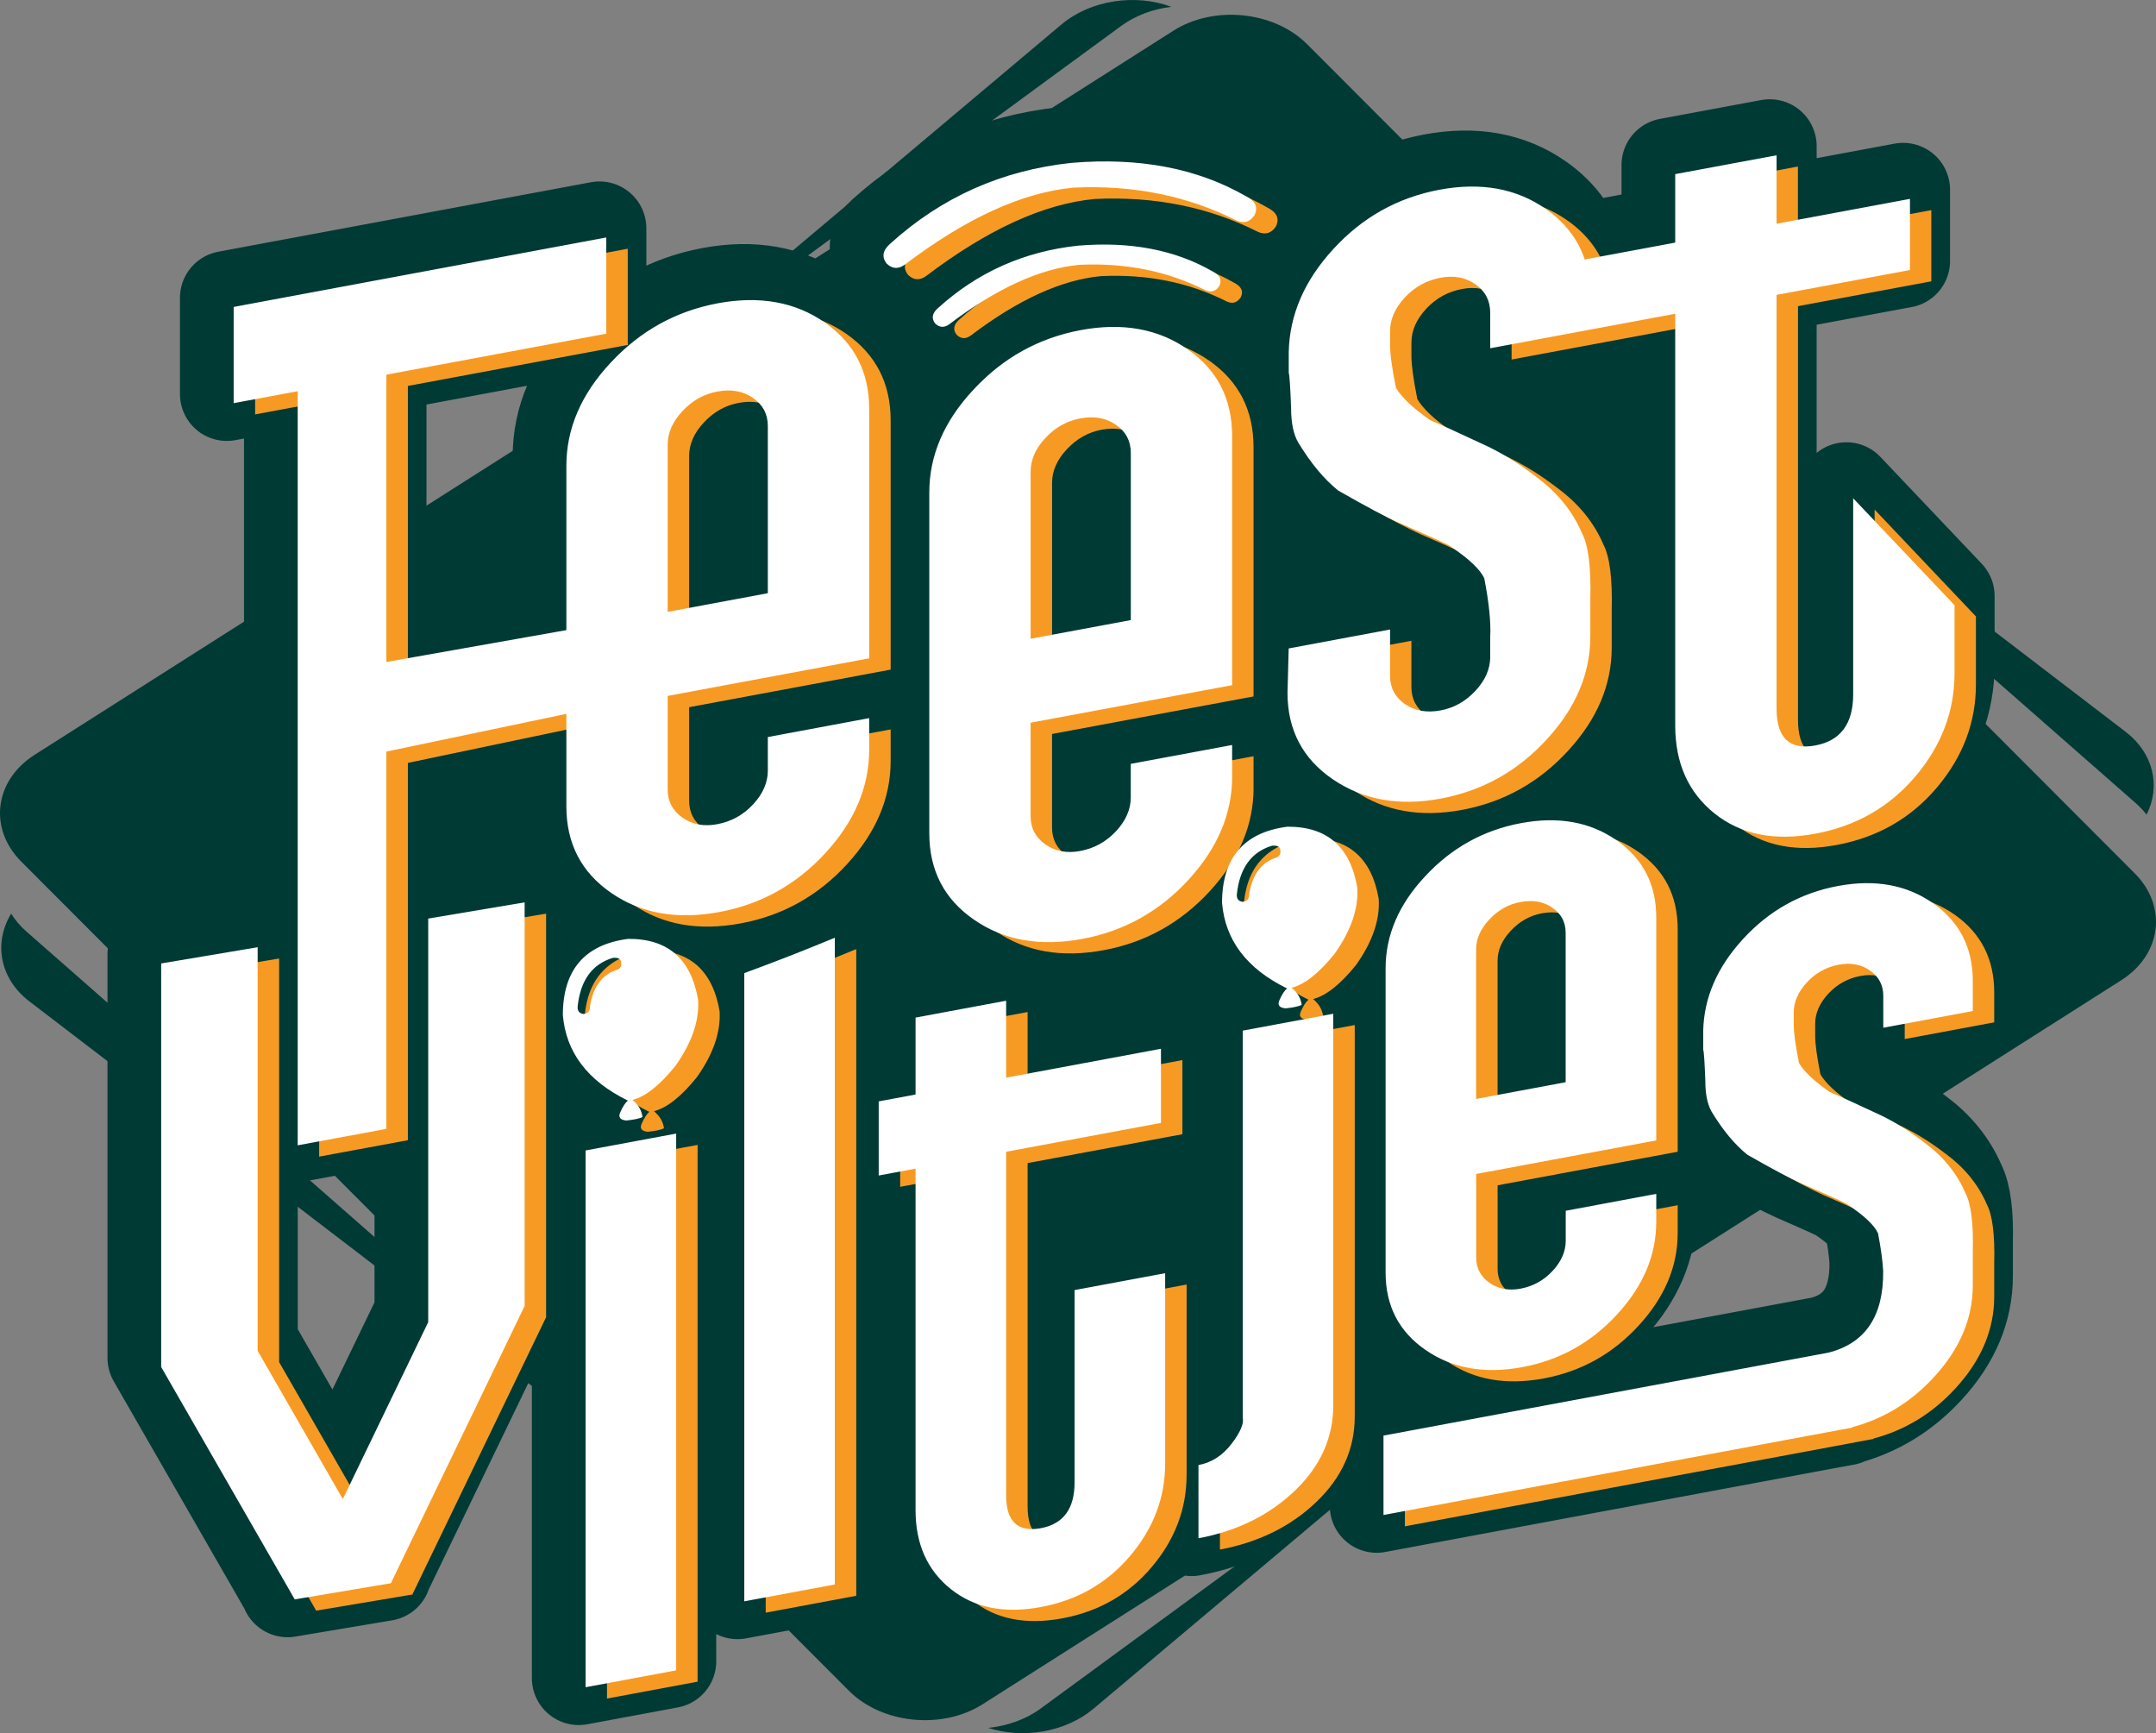 <svg width="163" height="131" viewBox="0 0 163 131" fill="none" xmlns="http://www.w3.org/2000/svg">
<rect x="0" y="0" width="163" height="131" fill="#808080" stroke="none"/>
<path fill-rule="evenodd" clip-rule="evenodd" d="M48.759 28.338L80.245 1.853C82.473 -0.019 85.855 -0.487 88.559 0.515C87.187 0.679 85.861 1.158 84.765 1.959L48.762 28.338H48.759ZM47.529 110.354L2.222 75.689C-0.033 73.965 -0.496 71.261 0.845 69.054C1.135 69.531 1.514 69.983 1.98 70.393L47.526 110.357L47.529 110.354ZM109.752 106.372L82.679 129.144C80.542 130.941 77.342 131.445 74.699 130.598C76.137 130.459 77.538 129.973 78.686 129.132L109.752 106.372ZM118.662 23.145L160.702 55.311C162.831 56.941 163.363 59.442 162.286 61.576C162.052 61.269 161.78 60.978 161.468 60.705L118.662 23.148V23.145Z" fill="#003A35"/>
<path fill-rule="evenodd" clip-rule="evenodd" d="M98.819 3.338L161.386 66.004C163.887 68.508 163.43 72.147 160.372 74.09L74.287 128.814C71.229 130.756 66.682 130.301 64.184 127.797L1.614 65.13C-0.887 62.626 -0.43 58.987 2.628 57.044L88.713 2.321C91.771 0.378 96.318 0.834 98.816 3.338" fill="#003A35"/>
<path fill-rule="evenodd" clip-rule="evenodd" d="M117.853 81.11V69.82C117.853 69.015 117.52 68.381 116.857 67.925C116.194 67.458 115.386 67.312 114.429 67.492C113.527 67.658 112.743 68.102 112.08 68.815C111.417 69.519 111.084 70.278 111.084 71.082V82.373L117.85 81.11H117.853ZM124.702 91.679C124.702 94.186 123.721 96.507 121.756 98.647C119.791 100.787 117.402 102.12 114.59 102.642C111.723 103.176 109.282 102.745 107.266 101.349C105.25 99.965 104.241 98.01 104.241 95.506V72.499C104.241 69.993 105.238 67.668 107.242 65.534C109.231 63.391 111.647 62.053 114.475 61.528C117.302 60.999 119.715 61.436 121.707 62.827C123.712 64.226 124.705 66.168 124.705 68.675V85.508L111.09 88.046V94.359C111.09 95.163 111.423 95.797 112.086 96.265C112.749 96.732 113.533 96.881 114.435 96.714C115.392 96.535 116.2 96.089 116.863 95.375C117.526 94.662 117.859 93.9 117.859 93.096V90.826L124.705 89.548V91.676L124.702 91.679ZM100.284 105.522C100.284 107.98 99.316 110.135 97.378 111.987C95.44 113.838 93.012 115.034 90.094 115.58V110.047C91.075 109.865 91.91 109.331 92.588 108.448C93.267 107.565 93.545 106.897 93.439 106.445V77.21L100.284 75.935V105.525V105.522ZM87.572 109.95C87.572 112.503 86.697 114.819 84.944 116.895C83.191 118.971 80.935 120.267 78.177 120.78C75.416 121.293 73.149 120.843 71.371 119.423C69.594 118.005 68.704 116.017 68.704 113.465V87.645L65.919 88.164V82.561L68.704 82.042V76.227L75.552 74.952V80.767L87.257 78.585V84.188L75.552 86.37V112.33C75.552 114.315 76.427 115.146 78.18 114.819C79.879 114.503 80.727 113.35 80.727 111.365V96.823L87.575 95.548V109.947L87.572 109.95ZM62.601 119.074L55.755 120.349V72.867C58.017 72.038 60.3 71.146 62.601 70.193V119.071V119.074ZM50.605 125.566L43.757 126.841V86.27L50.605 84.995V125.566ZM84.977 46.179V33.546C84.977 32.648 84.605 31.935 83.863 31.425C83.121 30.903 82.216 30.739 81.147 30.939C80.136 31.127 79.261 31.622 78.519 32.42C77.778 33.209 77.405 34.056 77.405 34.958V47.59L84.977 46.179ZM92.64 58.007C92.64 60.811 91.541 63.409 89.343 65.804C87.145 68.199 84.472 69.689 81.323 70.275C78.114 70.873 75.383 70.39 73.127 68.827C70.872 67.276 69.743 65.094 69.743 62.289V36.545C69.743 33.741 70.854 31.14 73.097 28.748C75.322 26.35 78.026 24.854 81.19 24.262C84.353 23.673 87.054 24.162 89.282 25.716C91.526 27.282 92.637 29.455 92.637 32.26V51.099L77.402 53.937V60.999C77.402 61.898 77.775 62.611 78.516 63.133C79.258 63.655 80.133 63.822 81.144 63.634C82.213 63.434 83.118 62.936 83.86 62.138C84.602 61.339 84.974 60.486 84.974 59.588V57.048L92.637 55.621V58.004L92.64 58.007ZM57.535 44.151V31.519C57.535 30.62 57.163 29.907 56.421 29.397C55.68 28.875 54.771 28.711 53.706 28.912C52.694 29.1 51.819 29.595 51.078 30.393C50.336 31.179 49.964 32.029 49.964 32.93V45.563L57.535 44.151ZM143.884 19.721L133.799 21.6V52.871C133.799 55.093 134.78 56.022 136.739 55.654C138.64 55.299 139.591 54.012 139.591 51.791V36.973L147.254 45.05V50.203C147.254 53.059 146.273 55.651 144.314 57.973C142.352 60.295 139.83 61.746 136.739 62.323C133.651 62.899 131.111 62.392 129.122 60.805C127.133 59.218 126.137 56.996 126.137 54.14V23.027L126.043 23.045L119.721 24.222L112.149 25.634V22.936C112.149 22.037 111.777 21.324 111.035 20.802C110.294 20.28 109.416 20.113 108.407 20.301C107.339 20.501 106.433 20.999 105.692 21.8C104.95 22.602 104.578 23.451 104.578 24.35V25.37C104.578 26.059 104.726 27.142 105.023 28.62C105.44 29.337 106.3 30.156 107.605 31.061C108.377 31.395 109.655 31.974 111.435 32.809C112.861 33.443 114.257 34.293 115.622 35.349C117.227 36.533 118.383 37.956 119.095 39.623C119.57 40.539 119.779 42.181 119.718 44.573V47.417C119.718 50.221 118.619 52.82 116.421 55.202C114.223 57.597 111.553 59.087 108.404 59.673C105.256 60.259 102.54 59.773 100.254 58.216C97.968 56.659 96.824 54.477 96.824 51.672L96.915 48.322L104.578 46.892V50.385C104.578 51.284 104.95 51.997 105.692 52.519C106.433 53.041 107.339 53.205 108.407 53.005C109.419 52.817 110.294 52.322 111.035 51.524C111.777 50.725 112.149 49.873 112.149 48.974V47.478C112.21 46.355 112.062 44.877 111.704 43.037C111.408 42.364 110.548 41.547 109.122 40.594C109.122 40.539 107.844 39.96 105.292 38.846C104.281 38.4 102.737 37.577 100.66 36.39C99.591 35.531 98.58 34.317 97.629 32.748C97.275 32.126 97.097 31.273 97.097 30.162C97.036 28.532 96.975 27.643 96.918 27.497V25.91C96.978 23.109 98.108 20.501 100.303 18.122C102.501 15.727 105.174 14.237 108.32 13.651C111.468 13.065 114.157 13.557 116.382 15.126C117.814 16.137 118.786 17.402 119.297 18.923L126.043 17.666L126.137 17.648V12.473L133.799 11.047V16.222L143.884 14.343V19.724V19.721ZM39.152 67.516L31.859 68.742V99.245L25.404 112.615L18.965 101.409V70.906L11.671 72.132V102.635L21.756 120.176L21.741 120.203L29.064 118.974L29.049 118.952L39.149 98.022V67.519L39.152 67.516ZM139.525 107.216L138.692 107.37L138.528 107.401L138.368 107.428L119.64 110.918L104.081 113.82V107.82L119.64 104.918L128.765 103.218L135.198 102.019L137.717 101.549C140.518 100.842 141.898 98.781 141.859 95.366C141.81 94.562 141.68 93.618 141.471 92.531C141.205 91.93 140.436 91.199 139.161 90.349C139.161 90.301 138.02 89.782 135.737 88.789C134.835 88.388 133.454 87.654 131.598 86.595C130.645 85.827 129.739 84.743 128.892 83.341C128.574 82.786 128.413 82.024 128.413 81.031C128.359 79.574 128.307 78.782 128.253 78.649V77.231C128.304 74.727 129.316 72.399 131.277 70.272C133.242 68.132 135.631 66.799 138.444 66.278C141.256 65.752 143.657 66.192 145.649 67.595C147.638 68.997 148.634 70.952 148.634 73.459V75.729L141.868 76.992V74.579C141.868 73.774 141.535 73.14 140.872 72.672C140.209 72.205 139.425 72.056 138.522 72.223C137.566 72.402 136.757 72.849 136.094 73.562C135.431 74.278 135.098 75.037 135.098 75.841V76.752C135.098 77.368 135.231 78.336 135.495 79.656C135.867 80.297 136.636 81.028 137.805 81.839C138.495 82.136 139.637 82.655 141.229 83.399C142.504 83.966 143.751 84.725 144.971 85.669C146.403 86.725 147.439 88 148.077 89.487C148.501 90.307 148.689 91.773 148.634 93.912V96.453C148.634 98.96 147.653 101.282 145.689 103.409C143.96 105.291 141.904 106.548 139.518 107.182V107.219L139.525 107.216ZM65.198 55.979C65.198 58.784 64.099 61.382 61.901 63.776C59.703 66.171 57.03 67.662 53.884 68.247C50.678 68.845 47.944 68.363 45.689 66.799C43.433 65.249 42.304 63.066 42.304 60.262V53.272L28.698 56.122V84.64L21.992 85.882V28.881L17.151 29.783V22.511L21.22 21.752L45.322 17.26V24.532L41.25 25.291L28.698 27.631V49.347L42.304 46.938V34.518C42.304 31.713 43.418 29.112 45.658 26.72C47.887 24.323 50.587 22.826 53.751 22.234C56.915 21.646 59.615 22.134 61.844 23.688C64.084 25.254 65.198 27.428 65.198 30.232V49.071L49.964 51.912V58.975C49.964 59.873 50.336 60.587 51.078 61.109C51.819 61.631 52.694 61.798 53.706 61.609C54.774 61.409 55.68 60.911 56.421 60.11C57.163 59.312 57.535 58.459 57.535 57.56V55.02L65.198 53.59V55.973V55.979ZM66.506 19.227C66.128 18.726 66.219 18.228 66.785 17.733C70.663 14.213 75.235 12.176 80.502 11.62C85.625 11.193 90.021 12.033 93.688 14.146C94.408 14.516 94.617 14.993 94.32 15.581C93.981 16.082 93.539 16.222 92.991 15.991C89.282 14.112 85.168 13.281 80.648 13.493C76.785 13.851 72.528 15.794 67.881 19.321C67.387 19.67 66.93 19.639 66.506 19.224V19.227ZM70.182 23.755C69.888 23.37 69.961 22.984 70.397 22.602C73.391 19.882 76.924 18.31 80.99 17.879C84.947 17.548 88.341 18.198 91.172 19.831C91.729 20.116 91.889 20.486 91.662 20.938C91.402 21.327 91.06 21.433 90.636 21.257C87.772 19.806 84.593 19.163 81.102 19.327C78.117 19.603 74.832 21.105 71.241 23.828C70.86 24.098 70.506 24.074 70.179 23.752L70.182 23.755Z" fill="#003A35"/>
<path d="M117.853 81.11V69.82C117.853 69.015 117.52 68.381 116.857 67.925C116.194 67.458 115.386 67.312 114.429 67.492C113.527 67.658 112.743 68.102 112.08 68.815C111.417 69.519 111.084 70.278 111.084 71.082V82.373L117.85 81.11H117.853ZM124.702 91.679C124.702 94.186 123.721 96.507 121.756 98.647C119.791 100.787 117.402 102.12 114.59 102.642C111.723 103.176 109.282 102.745 107.266 101.349C105.25 99.965 104.241 98.01 104.241 95.506V72.499C104.241 69.993 105.238 67.668 107.242 65.534C109.231 63.391 111.647 62.053 114.475 61.528C117.302 60.999 119.715 61.436 121.707 62.827C123.712 64.226 124.705 66.168 124.705 68.675V85.508L111.09 88.046V94.359C111.09 95.163 111.423 95.797 112.086 96.265C112.749 96.732 113.533 96.881 114.435 96.714C115.392 96.535 116.2 96.089 116.863 95.375C117.526 94.662 117.859 93.9 117.859 93.096V90.826L124.705 89.548V91.676L124.702 91.679ZM100.284 105.522C100.284 107.98 99.316 110.135 97.378 111.987C95.44 113.838 93.012 115.034 90.094 115.58V110.047C91.075 109.865 91.91 109.331 92.588 108.448C93.267 107.565 93.545 106.897 93.439 106.445V77.21L100.284 75.935V105.525V105.522ZM87.572 109.95C87.572 112.503 86.697 114.819 84.944 116.895C83.191 118.971 80.935 120.267 78.177 120.78C75.416 121.293 73.149 120.843 71.371 119.423C69.594 118.005 68.704 116.017 68.704 113.465V87.645L65.919 88.164V82.561L68.704 82.042V76.227L75.552 74.952V80.767L87.257 78.585V84.188L75.552 86.37V112.33C75.552 114.315 76.427 115.146 78.18 114.819C79.879 114.503 80.727 113.35 80.727 111.365V96.823L87.575 95.548V109.947L87.572 109.95ZM62.601 119.074L55.755 120.349V72.867C58.017 72.038 60.3 71.146 62.601 70.193V119.071V119.074ZM50.605 125.566L43.757 126.841V86.27L50.605 84.995V125.566ZM84.977 46.179V33.546C84.977 32.648 84.605 31.935 83.863 31.425C83.121 30.903 82.216 30.739 81.147 30.939C80.136 31.127 79.261 31.622 78.519 32.42C77.778 33.209 77.405 34.056 77.405 34.958V47.59L84.977 46.179ZM92.64 58.007C92.64 60.811 91.541 63.409 89.343 65.804C87.145 68.199 84.472 69.689 81.323 70.275C78.114 70.873 75.383 70.39 73.127 68.827C70.872 67.276 69.743 65.094 69.743 62.289V36.545C69.743 33.741 70.854 31.14 73.097 28.748C75.322 26.35 78.026 24.854 81.19 24.262C84.353 23.673 87.054 24.162 89.282 25.716C91.526 27.282 92.637 29.455 92.637 32.26V51.099L77.402 53.937V60.999C77.402 61.898 77.775 62.611 78.516 63.133C79.258 63.655 80.133 63.822 81.144 63.634C82.213 63.434 83.118 62.936 83.86 62.138C84.602 61.339 84.974 60.486 84.974 59.588V57.048L92.637 55.621V58.004L92.64 58.007ZM57.535 44.151V31.519C57.535 30.62 57.163 29.907 56.421 29.397C55.68 28.875 54.771 28.711 53.706 28.912C52.694 29.1 51.819 29.595 51.078 30.393C50.336 31.179 49.964 32.029 49.964 32.93V45.563L57.535 44.151ZM143.884 19.721L133.799 21.6V52.871C133.799 55.093 134.78 56.022 136.739 55.654C138.64 55.299 139.591 54.012 139.591 51.791V36.973L147.254 45.05V50.203C147.254 53.059 146.273 55.651 144.314 57.973C142.352 60.295 139.83 61.746 136.739 62.323C133.651 62.899 131.111 62.392 129.122 60.805C127.133 59.218 126.137 56.996 126.137 54.14V23.027L126.043 23.045L119.721 24.222L112.149 25.634V22.936C112.149 22.037 111.777 21.324 111.035 20.802C110.294 20.28 109.416 20.113 108.407 20.301C107.339 20.501 106.433 20.999 105.692 21.8C104.95 22.602 104.578 23.451 104.578 24.35V25.37C104.578 26.059 104.726 27.142 105.023 28.62C105.44 29.337 106.3 30.156 107.605 31.061C108.377 31.395 109.655 31.974 111.435 32.809C112.861 33.443 114.257 34.293 115.622 35.349C117.227 36.533 118.383 37.956 119.095 39.623C119.57 40.539 119.779 42.181 119.718 44.573V47.417C119.718 50.221 118.619 52.82 116.421 55.202C114.223 57.597 111.553 59.087 108.404 59.673C105.256 60.259 102.54 59.773 100.254 58.216C97.968 56.659 96.824 54.477 96.824 51.672L96.915 48.322L104.578 46.892V50.385C104.578 51.284 104.95 51.997 105.692 52.519C106.433 53.041 107.339 53.205 108.407 53.005C109.419 52.817 110.294 52.322 111.035 51.524C111.777 50.725 112.149 49.873 112.149 48.974V47.478C112.21 46.355 112.062 44.877 111.704 43.037C111.408 42.364 110.548 41.547 109.122 40.594C109.122 40.539 107.844 39.96 105.292 38.846C104.281 38.4 102.737 37.577 100.66 36.39C99.591 35.531 98.58 34.317 97.629 32.748C97.275 32.126 97.097 31.273 97.097 30.162C97.036 28.532 96.975 27.643 96.918 27.497V25.91C96.978 23.109 98.108 20.501 100.303 18.122C102.501 15.727 105.174 14.237 108.32 13.651C111.468 13.065 114.157 13.557 116.382 15.126C117.814 16.137 118.786 17.402 119.297 18.923L126.043 17.666L126.137 17.648V12.473L133.799 11.047V16.222L143.884 14.343V19.724V19.721ZM39.152 67.516L31.859 68.742V99.245L25.404 112.615L18.965 101.409V70.906L11.671 72.132V102.635L21.756 120.176L21.741 120.203L29.064 118.974L29.049 118.952L39.149 98.022V67.519L39.152 67.516ZM139.525 107.216L138.692 107.37L138.528 107.401L138.368 107.428L119.64 110.918L104.081 113.82V107.82L119.64 104.918L128.765 103.218L135.198 102.019L137.717 101.549C140.518 100.842 141.898 98.781 141.859 95.366C141.81 94.562 141.68 93.618 141.471 92.531C141.205 91.93 140.436 91.199 139.161 90.349C139.161 90.301 138.02 89.782 135.737 88.789C134.835 88.388 133.454 87.654 131.598 86.595C130.645 85.827 129.739 84.743 128.892 83.341C128.574 82.786 128.413 82.024 128.413 81.031C128.359 79.574 128.307 78.782 128.253 78.649V77.231C128.304 74.727 129.316 72.399 131.277 70.272C133.242 68.132 135.631 66.799 138.444 66.278C141.256 65.752 143.657 66.192 145.649 67.595C147.638 68.997 148.634 70.952 148.634 73.459V75.729L141.868 76.992V74.579C141.868 73.774 141.535 73.14 140.872 72.672C140.209 72.205 139.425 72.056 138.522 72.223C137.566 72.402 136.757 72.849 136.094 73.562C135.431 74.278 135.098 75.037 135.098 75.841V76.752C135.098 77.368 135.231 78.336 135.495 79.656C135.867 80.297 136.636 81.028 137.805 81.839C138.495 82.136 139.637 82.655 141.229 83.399C142.504 83.966 143.751 84.725 144.971 85.669C146.403 86.725 147.439 88 148.077 89.487C148.501 90.307 148.689 91.773 148.634 93.912V96.453C148.634 98.96 147.653 101.282 145.689 103.409C143.96 105.291 141.904 106.548 139.518 107.182V107.219L139.525 107.216ZM65.198 55.979C65.198 58.784 64.099 61.382 61.901 63.776C59.703 66.171 57.03 67.662 53.884 68.247C50.678 68.845 47.944 68.363 45.689 66.799C43.433 65.249 42.304 63.066 42.304 60.262V53.272L28.698 56.122V84.64L21.992 85.882V28.881L17.151 29.783V22.511L21.22 21.752L45.322 17.26V24.532L41.25 25.291L28.698 27.631V49.347L42.304 46.938V34.518C42.304 31.713 43.418 29.112 45.658 26.72C47.887 24.323 50.587 22.826 53.751 22.234C56.915 21.646 59.615 22.134 61.844 23.688C64.084 25.254 65.198 27.428 65.198 30.232V49.071L49.964 51.912V58.975C49.964 59.873 50.336 60.587 51.078 61.109C51.819 61.631 52.694 61.798 53.706 61.609C54.774 61.409 55.68 60.911 56.421 60.11C57.163 59.312 57.535 58.459 57.535 57.56V55.02L65.198 53.59V55.973V55.979ZM66.506 19.227C66.128 18.726 66.219 18.228 66.785 17.733C70.663 14.213 75.235 12.176 80.502 11.62C85.625 11.193 90.021 12.033 93.688 14.146C94.408 14.516 94.617 14.993 94.32 15.581C93.981 16.082 93.539 16.222 92.991 15.991C89.282 14.112 85.168 13.281 80.648 13.493C76.785 13.851 72.528 15.794 67.881 19.321C67.387 19.67 66.93 19.639 66.506 19.224V19.227ZM70.182 23.755C69.888 23.37 69.961 22.984 70.397 22.602C73.391 19.882 76.924 18.31 80.99 17.879C84.947 17.548 88.341 18.198 91.172 19.831C91.729 20.116 91.889 20.486 91.662 20.938C91.402 21.327 91.06 21.433 90.636 21.257C87.772 19.806 84.593 19.163 81.102 19.327C78.117 19.603 74.832 21.105 71.241 23.828C70.86 24.098 70.506 24.074 70.179 23.752L70.182 23.755Z" stroke="#003A35" stroke-width="7.09" stroke-linecap="round" stroke-linejoin="round"/>
<path fill-rule="evenodd" clip-rule="evenodd" d="M43.579 75.954C43.27 75.899 43.13 75.708 43.158 75.38C43.37 73.41 44.254 72.19 45.807 71.716C46.216 71.671 46.431 71.783 46.446 72.053C46.497 72.387 46.34 72.591 45.98 72.663C44.95 73.061 44.317 73.965 44.087 75.377C44.102 75.732 43.933 75.926 43.579 75.957V75.954ZM46.954 82.497C43.912 81.01 42.271 78.849 42.038 76.017C42.05 72.618 43.694 70.703 46.969 70.275C49.97 70.25 51.735 71.786 52.265 74.879C52.365 76.457 51.792 78.124 50.548 79.878C49.361 81.347 48.277 82.203 47.303 82.446C47.748 82.816 47.999 83.247 48.059 83.742C47.823 83.857 47.417 83.945 46.836 84.003C46.373 83.957 46.216 83.757 46.37 83.402C46.561 82.968 46.755 82.664 46.951 82.497H46.954Z" fill="#003A35"/>
<path d="M43.579 75.954C43.27 75.899 43.13 75.708 43.158 75.38C43.37 73.41 44.254 72.19 45.807 71.716C46.216 71.671 46.431 71.783 46.446 72.053C46.497 72.387 46.34 72.591 45.98 72.663C44.95 73.061 44.317 73.965 44.087 75.377C44.102 75.732 43.933 75.926 43.579 75.957V75.954ZM46.954 82.497C43.912 81.01 42.271 78.849 42.038 76.017C42.05 72.618 43.694 70.703 46.969 70.275C49.97 70.25 51.735 71.786 52.265 74.879C52.365 76.457 51.792 78.124 50.548 79.878C49.361 81.347 48.277 82.203 47.303 82.446C47.748 82.816 47.999 83.247 48.059 83.742C47.823 83.857 47.417 83.945 46.836 84.003C46.373 83.957 46.216 83.757 46.37 83.402C46.561 82.968 46.755 82.664 46.951 82.497H46.954Z" stroke="#003A35" stroke-width="7.09" stroke-linecap="round" stroke-linejoin="round"/>
<path fill-rule="evenodd" clip-rule="evenodd" d="M93.415 67.476C93.106 67.421 92.967 67.23 92.994 66.902C93.206 64.933 94.09 63.712 95.643 63.239C96.052 63.193 96.267 63.306 96.282 63.576C96.334 63.91 96.176 64.113 95.816 64.186C94.786 64.583 94.154 65.488 93.924 66.899C93.939 67.254 93.769 67.449 93.415 67.479V67.476ZM96.791 74.02C93.748 72.532 92.107 70.371 91.874 67.54C91.886 64.14 93.53 62.225 96.806 61.797C99.806 61.773 101.571 63.309 102.101 66.401C102.201 67.98 101.629 69.646 100.384 71.4C99.198 72.869 98.114 73.725 97.139 73.968C97.584 74.338 97.835 74.769 97.896 75.264C97.659 75.379 97.254 75.468 96.673 75.525C96.209 75.48 96.052 75.279 96.206 74.924C96.397 74.49 96.591 74.187 96.788 74.02H96.791Z" fill="#003A35"/>
<path d="M93.415 67.476C93.106 67.421 92.967 67.23 92.994 66.902C93.206 64.933 94.09 63.712 95.643 63.239C96.052 63.193 96.267 63.306 96.282 63.576C96.334 63.91 96.176 64.113 95.816 64.186C94.786 64.583 94.154 65.488 93.924 66.899C93.939 67.254 93.769 67.449 93.415 67.479V67.476ZM96.791 74.02C93.748 72.532 92.107 70.371 91.874 67.54C91.886 64.14 93.53 62.225 96.806 61.797C99.806 61.773 101.571 63.309 102.101 66.401C102.201 67.98 101.629 69.646 100.384 71.4C99.198 72.869 98.114 73.725 97.139 73.968C97.584 74.338 97.835 74.769 97.896 75.264C97.659 75.379 97.254 75.468 96.673 75.525C96.209 75.48 96.052 75.279 96.206 74.924C96.397 74.49 96.591 74.187 96.788 74.02H96.791Z" stroke="#003A35" stroke-width="7.09" stroke-linecap="round" stroke-linejoin="round"/>
<path fill-rule="evenodd" clip-rule="evenodd" d="M119.991 82.652V71.361C119.991 70.557 119.658 69.922 118.995 69.467C118.332 69 117.523 68.854 116.567 69.033C115.664 69.2 114.88 69.643 114.217 70.356C113.554 71.061 113.221 71.819 113.221 72.624V83.914L119.988 82.652H119.991ZM126.836 93.223C126.836 95.73 125.855 98.052 123.89 100.192C121.925 102.332 119.537 103.664 116.724 104.186C113.857 104.72 111.417 104.289 109.4 102.893C107.384 101.509 106.376 99.555 106.376 97.05V74.044C106.376 71.537 107.372 69.212 109.376 67.078C111.365 64.936 113.781 63.597 116.609 63.072C119.437 62.544 121.85 62.981 123.842 64.371C125.846 65.77 126.839 67.713 126.839 70.22V87.053L113.224 89.59V95.903C113.224 96.707 113.557 97.342 114.22 97.809C114.883 98.277 115.667 98.425 116.57 98.258C117.526 98.079 118.335 97.633 118.998 96.92C119.661 96.207 119.994 95.445 119.994 94.641V92.37L126.839 91.096V93.223H126.836ZM102.422 107.063C102.422 109.522 101.453 111.677 99.516 113.528C97.578 115.38 95.15 116.576 92.231 117.122V111.589C93.212 111.407 94.048 110.873 94.726 109.989C95.404 109.106 95.683 108.438 95.577 107.986V78.752L102.422 77.477V107.066V107.063ZM89.709 111.492C89.709 114.044 88.834 116.36 87.081 118.436C85.328 120.512 83.073 121.808 80.315 122.321C77.554 122.834 75.286 122.385 73.509 120.964C71.732 119.547 70.842 117.559 70.842 115.006V89.186L68.056 89.705V84.103L70.842 83.584V77.768L77.69 76.493V82.309L89.394 80.126V85.729L77.69 87.912V113.871C77.69 115.856 78.565 116.688 80.318 116.36C82.016 116.044 82.864 114.891 82.864 112.906V98.365L89.712 97.09V111.489L89.709 111.492ZM64.735 120.615L57.89 121.893V74.411C60.151 73.583 62.434 72.69 64.735 71.737V120.615ZM52.74 127.108L45.892 128.382V87.811L52.74 86.537V127.108ZM87.112 47.72V35.088C87.112 34.187 86.739 33.476 85.998 32.966C85.256 32.444 84.35 32.28 83.282 32.481C82.271 32.669 81.396 33.164 80.654 33.962C79.912 34.751 79.54 35.598 79.54 36.499V49.132L87.112 47.72ZM94.774 59.548C94.774 62.353 93.675 64.951 91.477 67.346C89.279 69.74 86.606 71.231 83.457 71.816C80.248 72.414 77.517 71.932 75.262 70.368C73.006 68.817 71.877 66.635 71.877 63.831V38.087C71.877 35.282 72.988 32.681 75.231 30.289C77.457 27.892 80.16 26.395 83.324 25.803C86.488 25.215 89.189 25.703 91.417 27.257C93.657 28.823 94.771 30.997 94.771 33.801V52.64L79.537 55.478V62.541C79.537 63.439 79.909 64.153 80.651 64.674C81.393 65.197 82.268 65.364 83.279 65.175C84.347 64.975 85.253 64.477 85.995 63.676C86.736 62.878 87.109 62.025 87.109 61.127V58.586L94.771 57.16V59.542L94.774 59.548ZM59.673 45.693V33.06C59.673 32.162 59.301 31.449 58.559 30.939C57.817 30.417 56.912 30.253 55.843 30.453C54.832 30.641 53.957 31.136 53.215 31.934C52.474 32.721 52.101 33.57 52.101 34.472V47.104L59.673 45.693ZM146.019 21.263L135.934 23.142V54.413C135.934 56.634 136.915 57.563 138.874 57.196C140.775 56.841 141.726 55.554 141.726 53.332V38.515L149.385 46.591V51.745C149.385 54.601 148.404 57.193 146.445 59.515C144.484 61.837 141.962 63.288 138.871 63.864C135.782 64.441 133.242 63.934 131.253 62.347C129.264 60.759 128.268 58.538 128.268 55.681V26.79L128.174 26.808V24.586L121.853 25.764L114.281 27.175V24.477C114.281 23.579 113.908 22.865 113.167 22.343C112.425 21.821 111.55 21.654 110.539 21.843C109.47 22.043 108.565 22.541 107.823 23.342C107.081 24.143 106.709 24.993 106.709 25.891V26.911C106.709 27.6 106.857 28.684 107.154 30.162C107.572 30.878 108.432 31.698 109.736 32.602C110.508 32.936 111.786 33.516 113.566 34.35C114.992 34.985 116.388 35.835 117.753 36.891C119.358 38.075 120.515 39.498 121.226 41.164C121.701 42.081 121.91 43.723 121.85 46.115V48.959C121.85 51.763 120.751 54.361 118.553 56.744C116.355 59.138 113.684 60.629 110.536 61.215C107.387 61.8 104.671 61.315 102.386 59.758C100.1 58.201 98.955 56.018 98.955 53.214L99.043 49.863L106.706 48.434V51.927C106.706 52.825 107.078 53.539 107.82 54.061C108.562 54.583 109.467 54.747 110.536 54.546C111.547 54.358 112.422 53.863 113.164 53.065C113.905 52.267 114.278 51.414 114.278 50.516V49.019C114.338 47.896 114.19 46.418 113.833 44.579C113.536 43.905 112.676 43.089 111.25 42.136C111.25 42.081 109.973 41.501 107.42 40.387C106.409 39.941 104.865 39.119 102.788 37.932C101.72 37.073 100.708 35.859 99.758 34.29C99.403 33.667 99.225 32.815 99.225 31.704C99.164 30.074 99.104 29.185 99.046 29.039V27.451C99.107 24.65 100.236 22.043 102.431 19.663C104.629 17.269 107.302 15.778 110.448 15.193C113.597 14.607 116.285 15.098 118.51 16.668C119.942 17.678 120.914 18.944 121.426 20.465L128.171 19.208L128.265 19.19V14.015L135.928 12.588V17.763L146.013 15.884V21.266L146.019 21.263ZM41.29 69.057L33.996 70.284V100.787L27.542 114.157L21.102 102.951V72.448L13.809 73.674V104.177L23.893 121.717L23.878 121.744L31.202 120.515L31.187 120.494L41.287 99.564V69.06L41.29 69.057ZM141.659 108.757L140.826 108.912L140.663 108.942L140.502 108.973L121.774 112.463L106.215 115.365V109.364L121.774 106.462L130.899 104.763L137.333 103.564L139.851 103.093C142.652 102.386 144.033 100.325 143.993 96.911C143.945 96.106 143.815 95.163 143.606 94.076C143.339 93.475 142.57 92.744 141.296 91.894C141.296 91.845 140.154 91.326 137.871 90.334C136.969 89.933 135.589 89.198 133.733 88.139C132.776 87.371 131.874 86.288 131.026 84.886C130.708 84.33 130.548 83.568 130.548 82.576C130.493 81.119 130.442 80.327 130.387 80.193V78.776C130.439 76.272 131.45 73.944 133.412 71.816C135.377 69.677 137.765 68.344 140.578 67.822C143.391 67.297 145.792 67.737 147.784 69.139C149.773 70.541 150.769 72.496 150.769 75.003V77.273L144.002 78.536V76.123C144.002 75.319 143.669 74.684 143.006 74.217C142.343 73.75 141.559 73.601 140.657 73.768C139.7 73.947 138.892 74.393 138.229 75.106C137.566 75.823 137.233 76.581 137.233 77.386V78.296C137.233 78.912 137.366 79.881 137.629 81.201C138.002 81.841 138.771 82.573 139.939 83.383C140.63 83.681 141.771 84.2 143.363 84.943C144.638 85.511 145.885 86.27 147.105 87.214C148.538 88.27 149.573 89.544 150.212 91.032C150.636 91.851 150.823 93.317 150.769 95.457V97.997C150.769 100.504 149.788 102.826 147.823 104.954C146.094 106.836 144.039 108.092 141.653 108.727V108.763L141.659 108.757ZM67.336 57.521C67.336 60.325 66.237 62.923 64.039 65.318C61.841 67.713 59.167 69.203 56.022 69.789C52.816 70.387 50.082 69.904 47.826 68.341C45.571 66.79 44.441 64.608 44.441 61.803V54.813L30.836 57.663V86.182L24.13 87.423V30.423L19.289 31.324V24.052L23.358 23.293L47.46 18.801V26.073L43.388 26.832L30.836 29.172V50.889L44.441 48.479V36.059C44.441 33.255 45.556 30.654 47.796 28.262C50.024 25.864 52.725 24.368 55.889 23.776C59.052 23.187 61.753 23.676 63.981 25.23C66.222 26.796 67.336 28.969 67.336 31.773V50.613L52.101 53.454V60.516C52.101 61.415 52.474 62.128 53.215 62.65C53.957 63.172 54.835 63.339 55.843 63.151C56.912 62.951 57.817 62.453 58.559 61.651C59.301 60.853 59.673 60 59.673 59.102V56.562L67.336 55.132V57.515V57.521ZM68.644 20.771C68.265 20.27 68.356 19.773 68.922 19.278C72.8 15.757 77.372 13.72 82.64 13.165C87.763 12.737 92.159 13.578 95.825 15.69C96.546 16.061 96.754 16.537 96.458 17.126C96.119 17.627 95.677 17.766 95.129 17.536C91.42 15.657 87.305 14.825 82.785 15.038C78.922 15.396 74.665 17.338 70.018 20.865C69.525 21.214 69.067 21.184 68.644 20.768V20.771ZM72.319 25.3C72.025 24.914 72.098 24.529 72.534 24.146C75.528 21.427 79.061 19.855 83.127 19.424C87.084 19.093 90.478 19.742 93.309 21.375C93.866 21.66 94.027 22.031 93.799 22.483C93.539 22.872 93.197 22.978 92.773 22.799C89.909 21.348 86.73 20.704 83.239 20.871C80.254 21.148 76.969 22.65 73.379 25.372C72.997 25.642 72.643 25.618 72.316 25.297L72.319 25.3Z" fill="#F79A23"/>
<path fill-rule="evenodd" clip-rule="evenodd" d="M45.716 77.495C45.407 77.44 45.268 77.249 45.295 76.921C45.507 74.951 46.391 73.731 47.944 73.258C48.353 73.212 48.568 73.325 48.583 73.595C48.635 73.929 48.477 74.132 48.117 74.205C47.084 74.603 46.455 75.507 46.225 76.918C46.24 77.273 46.07 77.468 45.716 77.498M49.092 84.039C46.049 82.552 44.408 80.391 44.175 77.559C44.187 74.159 45.831 72.244 49.107 71.816C52.107 71.792 53.872 73.328 54.402 76.421C54.502 77.999 53.93 79.665 52.685 81.419C51.499 82.888 50.415 83.744 49.44 83.987C49.885 84.357 50.136 84.788 50.197 85.283C49.961 85.398 49.555 85.487 48.974 85.544C48.511 85.499 48.356 85.298 48.508 84.943C48.698 84.509 48.892 84.206 49.089 84.039H49.092Z" fill="#F79A23"/>
<path fill-rule="evenodd" clip-rule="evenodd" d="M95.552 69.018C95.244 68.963 95.104 68.772 95.132 68.444C95.344 66.475 96.228 65.254 97.781 64.781C98.189 64.735 98.404 64.848 98.419 65.118C98.471 65.452 98.314 65.655 97.953 65.728C96.924 66.125 96.291 67.03 96.061 68.441C96.076 68.796 95.907 68.991 95.552 69.021M98.928 75.562C95.885 74.075 94.245 71.913 94.008 69.082C94.02 65.682 95.665 63.767 98.94 63.339C101.941 63.315 103.706 64.851 104.235 67.944C104.335 69.522 103.763 71.188 102.519 72.942C101.332 74.411 100.248 75.267 99.273 75.51C99.718 75.88 99.97 76.311 100.03 76.806C99.794 76.921 99.388 77.01 98.807 77.067C98.344 77.022 98.189 76.821 98.341 76.466C98.532 76.032 98.725 75.729 98.922 75.562H98.928Z" fill="#F79A23"/>
<path fill-rule="evenodd" clip-rule="evenodd" d="M118.368 81.799V70.508C118.368 69.704 118.035 69.07 117.372 68.615C116.709 68.147 115.901 68.001 114.944 68.18C114.042 68.347 113.257 68.79 112.594 69.504C111.931 70.208 111.598 70.967 111.598 71.771V83.062L118.365 81.799H118.368ZM125.216 92.368C125.216 94.875 124.235 97.197 122.27 99.336C120.306 101.476 117.917 102.808 115.104 103.331C112.237 103.865 109.797 103.434 107.781 102.038C105.764 100.654 104.756 98.699 104.756 96.195V73.189C104.756 70.681 105.752 68.356 107.756 66.223C109.746 64.08 112.162 62.742 114.989 62.216C117.817 61.688 120.23 62.125 122.222 63.516C124.226 64.915 125.219 66.857 125.219 69.364V86.197L111.604 88.734V95.048C111.604 95.852 111.937 96.486 112.601 96.954C113.264 97.421 114.048 97.57 114.95 97.403C115.907 97.224 116.715 96.778 117.378 96.064C118.041 95.351 118.374 94.589 118.374 93.785V91.515L125.219 90.237V92.365L125.216 92.368ZM100.799 106.211C100.799 108.669 99.83 110.824 97.893 112.676C95.955 114.527 93.527 115.723 90.608 116.269V110.736C91.589 110.554 92.425 110.02 93.103 109.137C93.781 108.254 94.06 107.586 93.954 107.134V77.899L100.799 76.624V106.214V106.211ZM88.087 110.636C88.087 113.189 87.212 115.504 85.459 117.581C83.706 119.657 81.45 120.953 78.692 121.466C75.931 121.978 73.663 121.529 71.886 120.109C70.109 118.691 69.219 116.703 69.219 114.151V88.331L66.433 88.85V83.247L69.219 82.728V76.913L76.067 75.638V81.453L87.772 79.271V84.874L76.067 87.056V113.016C76.067 115.001 76.942 115.832 78.695 115.505C80.394 115.189 81.241 114.035 81.241 112.05V97.509L88.09 96.234V110.633L88.087 110.636ZM63.115 119.76L56.27 121.035V73.553C58.532 72.724 60.814 71.832 63.115 70.879V119.757V119.76ZM51.12 126.252L44.272 127.527V86.956L51.12 85.681V126.252ZM85.492 46.868V34.235C85.492 33.334 85.12 32.624 84.378 32.114C83.636 31.592 82.731 31.428 81.662 31.628C80.651 31.816 79.776 32.311 79.034 33.109C78.292 33.898 77.92 34.745 77.92 35.647V48.279L85.492 46.868ZM93.155 58.696C93.155 61.5 92.056 64.098 89.858 66.493C87.66 68.888 84.986 70.378 81.838 70.964C78.628 71.562 75.898 71.079 73.642 69.516C71.386 67.965 70.257 65.783 70.257 62.978V37.234C70.257 34.43 71.368 31.828 73.612 29.437C75.837 27.039 78.541 25.543 81.704 24.951C84.868 24.362 87.569 24.851 89.797 26.405C92.037 27.971 93.152 30.144 93.152 32.949V51.788L77.917 54.626V61.688C77.917 62.587 78.289 63.3 79.031 63.822C79.773 64.344 80.648 64.511 81.659 64.323C82.728 64.123 83.633 63.625 84.375 62.827C85.116 62.028 85.489 61.175 85.489 60.277V57.736L93.152 56.31V58.693L93.155 58.696ZM58.05 44.837V32.205C58.05 31.306 57.678 30.593 56.936 30.083C56.194 29.561 55.289 29.397 54.22 29.598C53.209 29.786 52.334 30.281 51.592 31.079C50.851 31.865 50.478 32.715 50.478 33.616V46.248L58.05 44.837ZM144.399 20.41L134.314 22.289V53.56C134.314 55.782 135.295 56.711 137.254 56.343C139.155 55.988 140.106 54.701 140.106 52.48V37.662L147.768 45.739V50.892C147.768 53.748 146.788 56.34 144.829 58.662C142.867 60.984 140.345 62.435 137.254 63.012C134.166 63.588 131.626 63.081 129.637 61.494C127.647 59.907 126.651 57.685 126.651 54.829V23.716L126.557 23.734L120.236 24.911L112.664 26.323V23.625C112.664 22.726 112.292 22.013 111.55 21.491C110.808 20.969 109.93 20.802 108.922 20.99C107.853 21.19 106.948 21.688 106.206 22.489C105.465 23.291 105.092 24.14 105.092 25.039V26.059C105.092 26.748 105.241 27.831 105.537 29.309C105.955 30.026 106.815 30.845 108.12 31.75C108.892 32.084 110.169 32.663 111.95 33.498C113.376 34.132 114.771 34.982 116.137 36.038C117.741 37.222 118.898 38.645 119.609 40.312C120.085 41.228 120.294 42.87 120.233 45.262V48.106C120.233 50.91 119.134 53.509 116.936 55.891C114.738 58.286 112.068 59.776 108.919 60.362C105.77 60.948 103.055 60.462 100.769 58.905C98.483 57.348 97.339 55.166 97.339 52.361L97.43 49.011L105.092 47.581V51.074C105.092 51.973 105.465 52.686 106.206 53.208C106.948 53.73 107.853 53.894 108.922 53.694C109.933 53.505 110.808 53.011 111.55 52.213C112.292 51.414 112.664 50.561 112.664 49.663V48.167C112.725 47.044 112.576 45.566 112.219 43.726C111.922 43.053 111.063 42.236 109.637 41.283C109.637 41.228 108.359 40.649 105.807 39.535C104.795 39.089 103.251 38.266 101.175 37.079C100.106 36.22 99.095 35.006 98.144 33.437C97.79 32.815 97.611 31.962 97.611 30.851C97.551 29.221 97.49 28.332 97.433 28.186V26.599C97.493 23.797 98.622 21.19 100.817 18.811C103.015 16.416 105.689 14.926 108.834 14.34C111.983 13.754 114.671 14.246 116.897 15.815C118.329 16.826 119.3 18.091 119.812 19.612L126.557 18.355L126.651 18.337V13.162L134.314 11.736V16.911L144.399 15.032V20.413V20.41ZM39.667 68.205L32.374 69.431V99.934L25.919 113.304L19.479 102.098V71.595L12.186 72.821V103.324L22.271 120.865L22.256 120.892L29.579 119.663L29.564 119.641L39.664 98.711V68.208L39.667 68.205ZM140.039 107.904L139.207 108.059L139.043 108.09L138.883 108.117L120.154 111.607L104.596 114.509V108.508L120.154 105.607L129.279 103.907L135.713 102.708L138.232 102.238C141.032 101.531 142.413 99.47 142.373 96.055C142.325 95.251 142.195 94.307 141.986 93.221C141.719 92.62 140.95 91.888 139.676 91.038C139.676 90.99 138.534 90.471 136.252 89.478C135.349 89.078 133.969 88.343 132.113 87.284C131.159 86.516 130.254 85.432 129.406 84.03C129.089 83.475 128.928 82.713 128.928 81.72C128.874 80.263 128.822 79.471 128.768 79.338V77.92C128.819 75.416 129.83 73.088 131.792 70.961C133.757 68.821 136.146 67.489 138.958 66.966C141.771 66.441 144.172 66.881 146.164 68.284C148.153 69.686 149.149 71.641 149.149 74.148V76.418L142.382 77.68V75.267C142.382 74.463 142.049 73.829 141.386 73.362C140.723 72.894 139.939 72.745 139.037 72.912C138.08 73.091 137.272 73.537 136.609 74.251C135.946 74.967 135.613 75.726 135.613 76.53V77.441C135.613 78.057 135.746 79.025 136.009 80.345C136.382 80.986 137.151 81.717 138.32 82.528C139.01 82.825 140.151 83.344 141.744 84.088C143.018 84.655 144.266 85.414 145.486 86.358C146.918 87.414 147.953 88.689 148.592 90.176C149.016 90.996 149.204 92.462 149.149 94.601V97.142C149.149 99.649 148.168 101.971 146.203 104.098C144.475 105.98 142.419 107.237 140.033 107.871V107.908L140.039 107.904ZM65.713 56.665C65.713 59.47 64.614 62.068 62.416 64.462C60.218 66.857 57.545 68.347 54.399 68.933C51.193 69.531 48.459 69.049 46.203 67.485C43.948 65.934 42.819 63.752 42.819 60.948V53.958L29.213 56.808V85.326L22.507 86.567V29.57L17.666 30.472V23.2L21.735 22.441L45.837 17.949V25.221L41.765 25.98L29.213 28.32V50.036L42.819 47.627V35.207C42.819 32.402 43.933 29.801 46.173 27.409C48.401 25.012 51.102 23.515 54.266 22.923C57.43 22.335 60.13 22.823 62.358 24.377C64.599 25.943 65.713 28.116 65.713 30.921V49.76L50.478 52.601V59.664C50.478 60.562 50.851 61.276 51.592 61.798C52.334 62.32 53.209 62.486 54.22 62.298C55.289 62.098 56.194 61.6 56.936 60.799C57.678 60.001 58.05 59.148 58.05 58.249V55.709L65.713 54.279V56.662V56.665ZM67.024 19.916C66.645 19.415 66.736 18.917 67.302 18.422C71.181 14.902 75.752 12.865 81.02 12.309C86.143 11.882 90.539 12.722 94.205 14.835C94.926 15.205 95.135 15.681 94.838 16.27C94.499 16.771 94.057 16.911 93.509 16.68C89.8 14.801 85.686 13.97 81.165 14.182C77.302 14.54 73.046 16.483 68.398 20.01C67.905 20.359 67.448 20.328 67.024 19.913V19.916ZM70.696 24.444C70.403 24.058 70.475 23.673 70.911 23.291C73.905 20.571 77.439 18.999 81.505 18.568C85.462 18.237 88.856 18.887 91.686 20.52C92.243 20.805 92.404 21.175 92.177 21.627C91.916 22.016 91.574 22.122 91.15 21.946C88.286 20.495 85.107 19.852 81.617 20.016C78.631 20.292 75.347 21.794 71.756 24.517C71.374 24.787 71.02 24.763 70.693 24.441L70.696 24.444Z" fill="white"/>
<path fill-rule="evenodd" clip-rule="evenodd" d="M44.093 76.639C43.785 76.585 43.645 76.394 43.672 76.066C43.884 74.096 44.768 72.876 46.322 72.402C46.73 72.357 46.945 72.469 46.96 72.739C47.012 73.073 46.854 73.276 46.494 73.349C45.465 73.747 44.832 74.651 44.602 76.063C44.617 76.418 44.447 76.612 44.093 76.642M47.469 83.186C44.426 81.699 42.785 79.538 42.552 76.706C42.564 73.307 44.208 71.392 47.484 70.964C50.484 70.939 52.249 72.475 52.779 75.568C52.879 77.146 52.307 78.813 51.063 80.567C49.876 82.036 48.792 82.892 47.817 83.135C48.262 83.505 48.514 83.936 48.574 84.431C48.338 84.546 47.932 84.634 47.351 84.692C46.888 84.646 46.73 84.446 46.885 84.091C47.075 83.657 47.269 83.353 47.466 83.186H47.469Z" fill="white"/>
<path fill-rule="evenodd" clip-rule="evenodd" d="M93.93 68.162C93.621 68.108 93.482 67.916 93.509 67.589C93.721 65.619 94.605 64.399 96.158 63.925C96.567 63.88 96.782 63.992 96.797 64.262C96.848 64.596 96.691 64.799 96.331 64.872C95.301 65.27 94.668 66.174 94.438 67.586C94.454 67.941 94.284 68.135 93.93 68.165M97.305 74.709C94.263 73.222 92.622 71.061 92.389 68.229C92.401 64.83 94.045 62.915 97.32 62.487C100.321 62.462 102.086 63.998 102.616 67.091C102.716 68.669 102.143 70.335 100.899 72.09C99.712 73.559 98.628 74.415 97.654 74.658C98.099 75.028 98.35 75.459 98.41 75.954C98.174 76.069 97.769 76.157 97.187 76.215C96.724 76.169 96.567 75.969 96.721 75.614C96.912 75.18 97.106 74.876 97.302 74.709H97.305Z" fill="white"/>
</svg>
